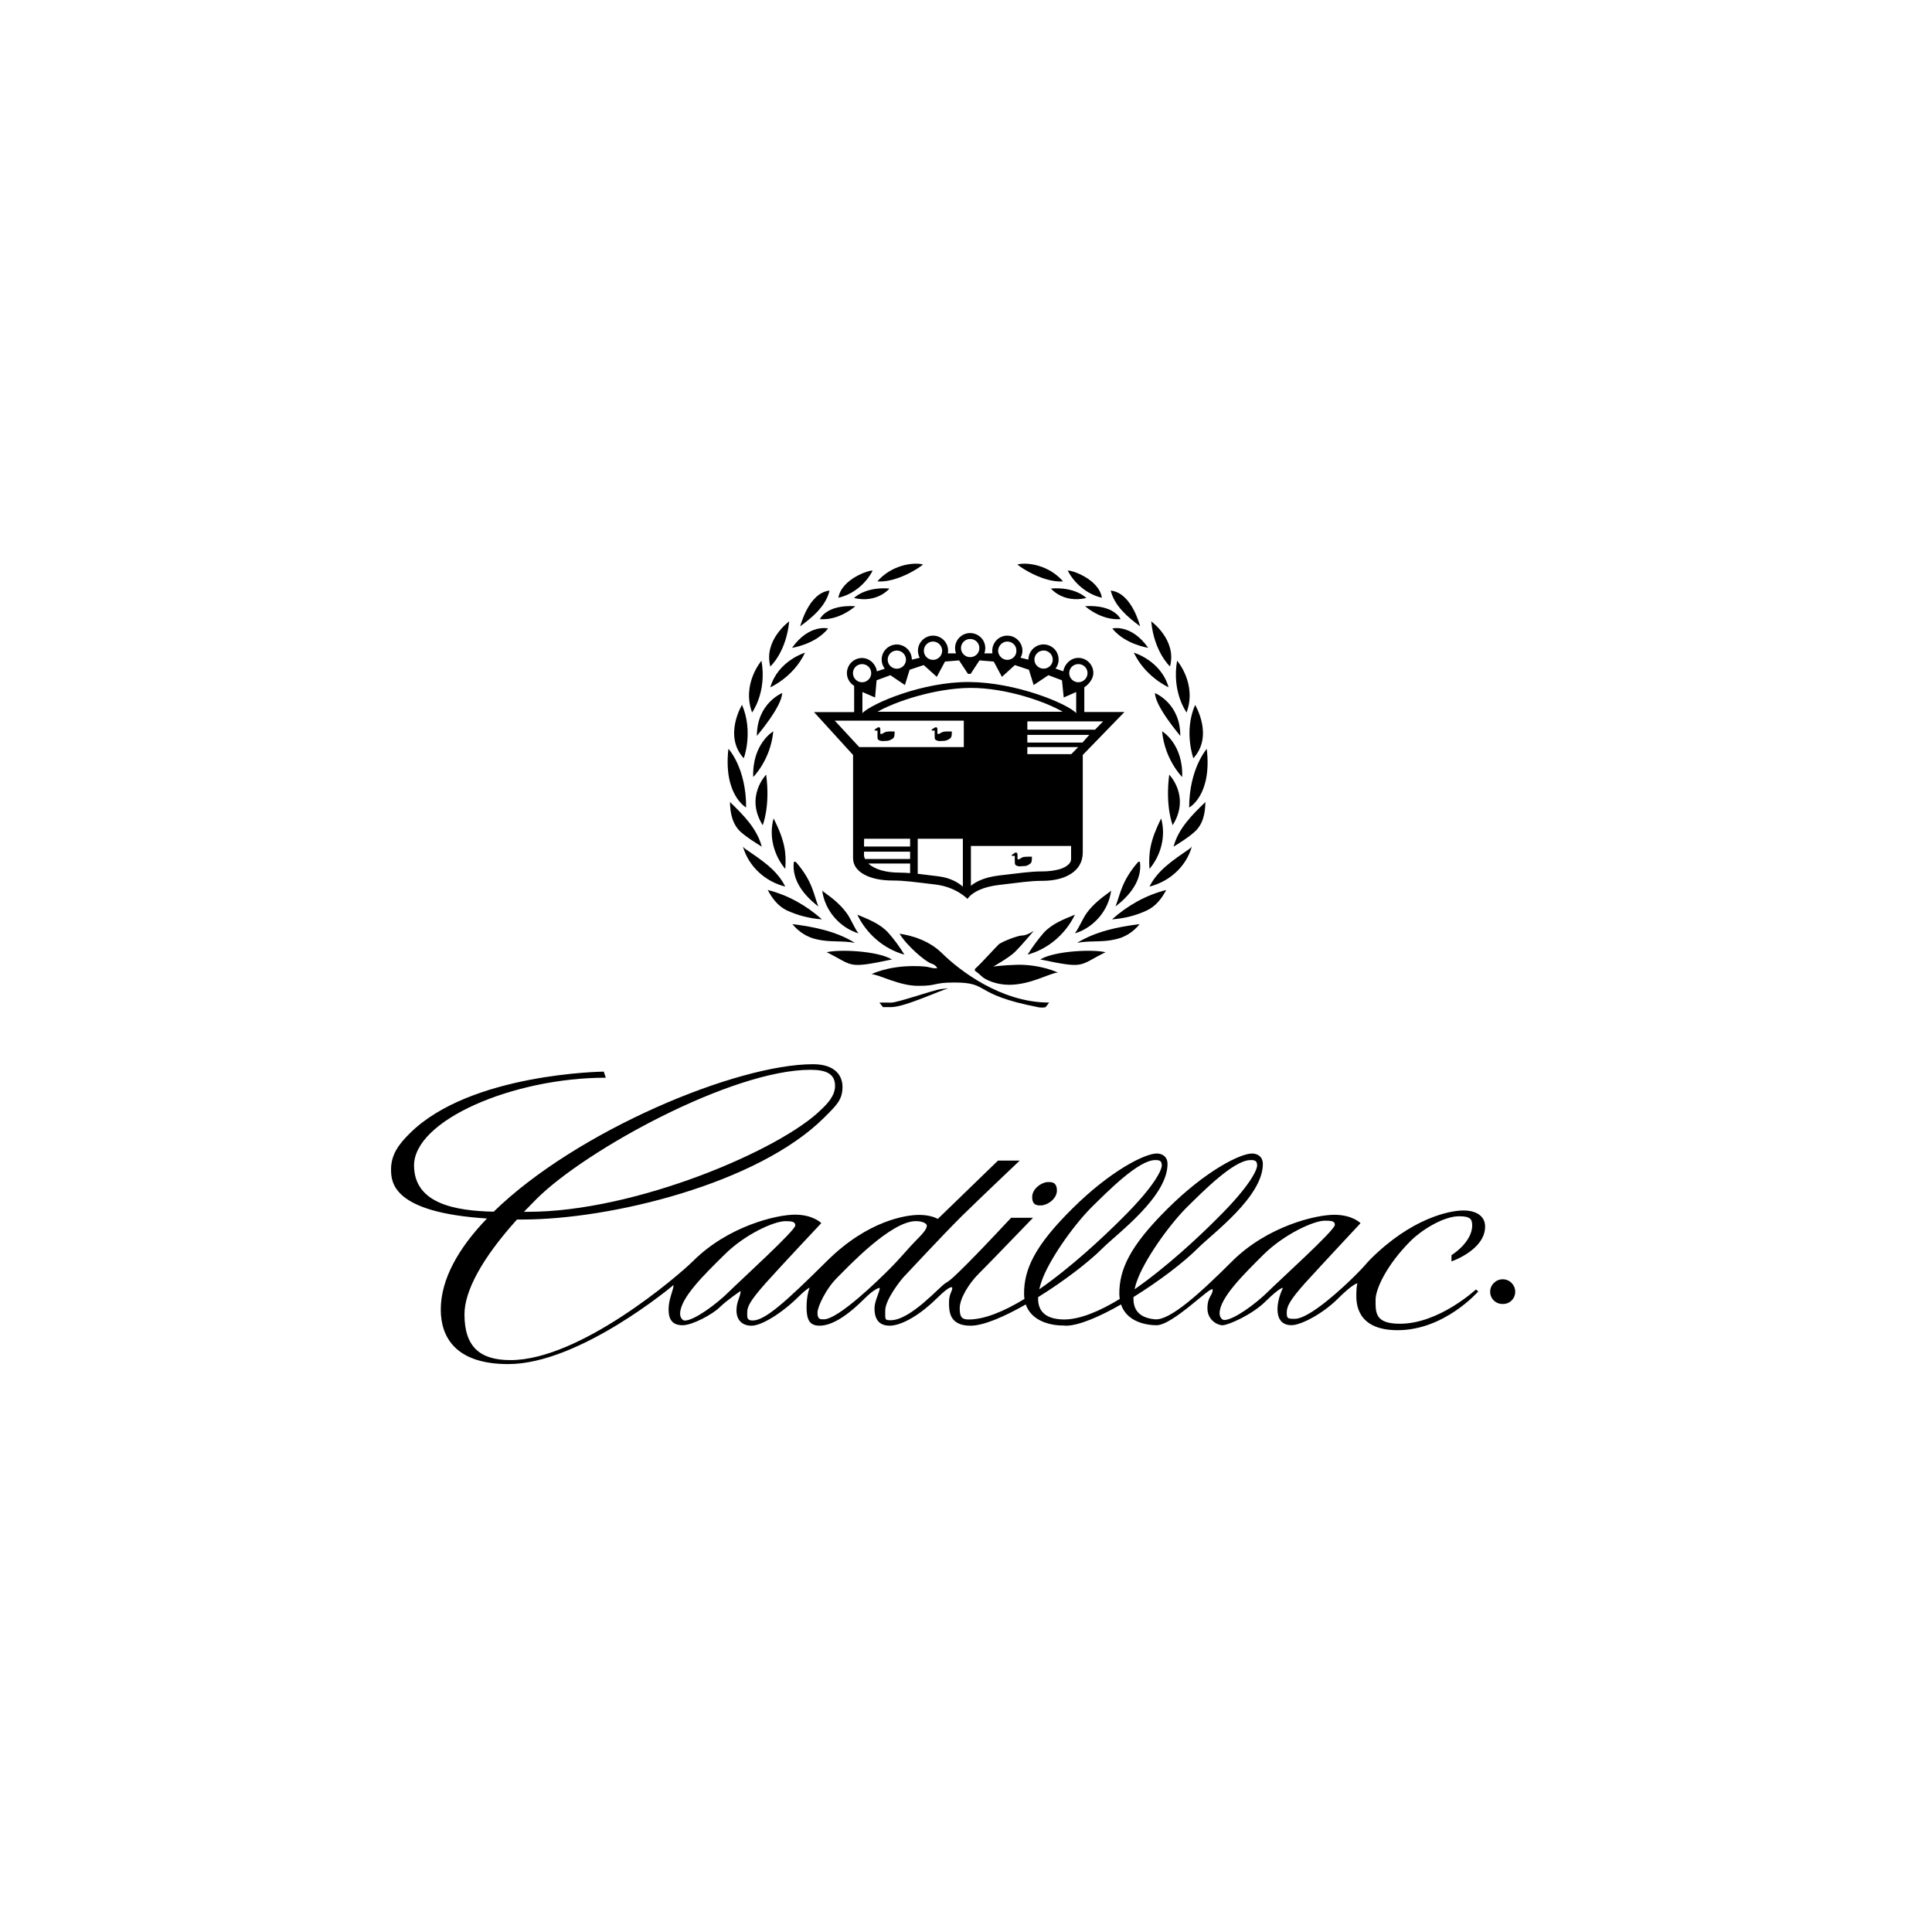 <svg height="99" viewBox="0 0 99 99" width="99" xmlns="http://www.w3.org/2000/svg"><g fill="none" fill-rule="evenodd"><path d="m0 0h99v99h-99z"/><g fill="black" fill-rule="nonzero" transform="translate(20.036 28.84)"><path d="m33.29 32.928c.349 0 .832-.338.832-.759 0-.438-.27-.438-.437-.438-.349 0-.83.341-.83.768 0 .43.268.43.435.43"/><path d="m7.464 32.59c2.526-2.513 10.012-6.612 14.031-6.612.83 0 1.259.223 1.259.828 0 .519-.429.946-.699 1.2-2.065 2.063-9.508 5.25-15.038 5.25h-.206c.211-.21.425-.435.653-.665m9.607 2.878c1.024-1.035 2.539-1.734 3.143-1.734.349 0 .503.034.503.22 0 .259-2.791 2.797-3.408 3.405-.607.605-1.763 1.468-2.254 1.468-.115 0-.24-.144-.24-.348 0-.805 1.235-2.003 2.256-3.012m5.782 1.174c.56-.563 2.76-2.908 4.043-2.908.346 0 .56.126.56.22 0 .126-.057.277-.508.722-.435.437-.84.951-1.402 1.51-.56.564-2.625 2.579-3.366 2.579-.182 0-.326.01-.326-.341 0-.311.449-1.243.999-1.782m10.473.208c.356-1.072 1.603-2.851 2.558-3.814.83-.813 2.413-2.431 3.275-2.431.216 0 .337.027.337.279 0 .198-.312 1.003-2.043 2.713-.965.966-2.581 2.481-4.233 3.629-.002 0-.002 0-.003.005.03-.131.067-.259.11-.381m4.88 0c.361-1.072 1.606-2.851 2.561-3.814.83-.813 2.413-2.431 3.278-2.431.211 0 .336.027.336.279 0 .198-.317 1.003-2.047 2.713-.962.966-2.583 2.481-4.232 3.629.027-.126.062-.254.103-.376m6.511-1.41c1.033-1.018 2.548-1.73 3.142-1.73.348 0 .506.027.506.218 0 .272-2.794 2.796-3.412 3.407-.609.608-1.761 1.465-2.256 1.465-.113 0-.238-.141-.238-.343 0-.79 1.235-1.996 2.258-3.017m-39.8-1.84c-1.451 1.505-2.367 3.105-2.367 4.667 0 1.436.786 2.792 3.457 2.792 3.67 0 8.472-4.052 8.472-4.052 0 .257-.256.709-.256 1.25 0 .538.214.811.719.811.506 0 1.549-.566 1.907-.926.371-.363 1.068-.833 1.068-.833-.012.333-.214.522-.214 1 0 .472.27.783.774.783.496 0 1.527-.613 2.425-1.504.417-.41.552-.447.552-.447s-.16.354-.16 1.001c0 .638.148.949.665.949s1.247-.328 2.31-1.394c.564-.556.778-.546.778-.546-.013.244-.272.674-.272 1.053 0 .368.1.887.774.887.677 0 1.662-.648 2.413-1.394.753-.748.798-.556.798-.556 0 .228-.167.287-.167.778 0 .486.046 1.173 1.11 1.173.648 0 1.706-.449 2.824-1.089.272.796 1.147 1.079 1.922 1.079l.135.01c.648 0 1.706-.449 2.824-1.089.255.766 1.048 1.05 1.79 1.065.84.047 2.905-2.127 2.905-1.816 0 .301-.268.343-.268.953 0 .59.503.864.774.864.268 0 1.49-.511 2.22-1.236.731-.722.877-.68.877-.68s-.28.546-.28 1.084c0 .546.246.828.717.828.481 0 1.581-.57 2.366-1.347.788-.788 1.012-.801 1.012-.801s-.056.178-.056.559c0 .371-.057 1.846 2.119 1.846 2.403 0 4.13-1.986 4.13-1.986l-.121-.101s-1.885 1.757-3.892 1.757c-1.294 0-1.249-.586-1.249-1.233 0-.546.564-1.784 1.807-3.022.538-.536 1.662-1.253 2.472-1.253.592 0 .672.158.672.494s-.224.941-1.063 1.502v.318s1.724-.583 1.724-1.786c0-.58-.516-.825-1.11-.825-.739 0-2.683.415-4.77 2.502-.201.2-.28.339-.807.858-.528.526-2.291 2.192-3.064 2.192-.359 0-.413-.008-.413-.314 0-.311.132-.61.93-1.509.807-.889 2.851-3.078 2.851-3.078s-.407-.43-1.35-.43c-.943 0-3.412.581-5.219 2.37-1.682 1.683-3.199 3.049-3.96 2.987-.891-.079-1.134-.57-1.105-1.142 1.292-.803 2.576-1.772 3.314-2.517.753-.748 3.314-2.629 3.314-4.299 0-.403-.307-.538-.552-.538-.616 0-2.379.889-4.333 2.829-1.952 1.935-2.47 3.128-2.47 4.351 0 .094.008.183.022.272-1.024.625-2.023 1.048-2.851 1.053-1.071-.01-1.36-.534-1.331-1.146 1.296-.805 2.58-1.779 3.32-2.523.753-.748 3.31-2.624 3.31-4.299 0-.403-.304-.538-.547-.538-.619 0-2.382.889-4.336 2.829-1.954 1.935-2.468 3.128-2.468 4.355 0 .091.007.18.019.269-1.028.625-2.033 1.053-2.86 1.053-.358 0-.457-.138-.457-.57 0-.526.483-1.277.955-1.757.481-.474 2.803-2.886 2.803-2.886h-1.122s-1.535 1.643-2.188 2.293c-.651.648-.908.904-1.178 1.06-.27.144-1.783 1.898-2.806 1.898-.316 0-.28-.032-.28-.504 0-.541.786-1.559 1.011-1.784.223-.228 1.849-1.989 2.905-3.042 1.056-1.033 2.975-2.851 2.975-2.851h-1.112c-2.104 2.033-2.991 2.9-3.086 2.99 0 0-.326-.207-.955-.207s-2.605.259-4.724 2.362c-2.123 2.107-3.175 3.049-3.806 3.049-.312 0-.28-.168-.28-.412 0-.302.147-.601.943-1.5.796-.892 2.853-3.078 2.853-3.078s-.415-.433-1.35-.433c-.943 0-3.423.585-5.217 2.374-.785.778-5.804 5.079-9.361 5.079-1.549 0-2.357-.665-2.357-2.347 0-1.163.86-2.827 2.691-4.857h.282c4.525 0 12.055-1.833 15.455-5.218.639-.642.943-.909.943-1.581 0-.556-.359-1.159-1.513-1.159-3.911 0-12.103 3.404-16.361 7.557-1.947-.044-4.054-.395-4.081-2.344-.03-2.337 5.077-4.521 9.825-4.521l-.103-.312s-6.847.074-9.945 3.168c-.56.553-.955 1.085-.955 1.84 0 .682.093 2.211 4.917 2.518"/><path d="m56.969 37.978c.354.01.638-.27.638-.63 0-.344-.283-.635-.638-.635-.356 0-.646.291-.646.635-.002.36.29.64.646.63"/><path d="m24.923.951c.925.077 2.097-.643 2.34-.867-.542-.136-1.645.057-2.34.867"/><path d="m24.68.403c-.137-.055-1.593.417-1.755 1.386.736-.161 1.407-.709 1.755-1.386"/><path d="m25.539 1.318c-1.255-.102-1.814.486-1.814.486 1.198.276 1.814-.479 1.814-.486"/><path d="m22.471 1.423c-1.085.118-1.492 1.831-1.507 1.831.641-.469 1.319-1.038 1.507-1.831"/><path d="m21.977 2.887c1.012.076 1.815-.664 1.815-.664-1.517-.087-1.815.669-1.815.664"/><path d="m22.399 3.364s-.965-.249-1.848.991c.01 0 1.198-.175 1.848-.991"/><path d="m20.404 3s-1.326.959-.967 2.31c.005 0 .813-.732.967-2.31"/><path d="m19.437 6.378c.005 0 1.196-.528 1.777-1.774.012 0-1.382.405-1.777 1.774"/><path d="m18.983 5.016c.005 0-1.022 1.181-.481 2.654 0 0 .769-1.04.481-2.654"/><path d="m18.748 8.868s1.294-1.512 1.294-2.196c0 .007-1.294.516-1.294 2.196"/><path d="m17.986 7.277s-.963 1.591.088 2.737c.01 0 .503-1.366-.088-2.737"/><path d="m19.588 8.634s-1.085.638-1.028 2.342c0 0 .891-.874 1.028-2.342"/><path d="m18.197 12.538c.008-2.024-.901-3.006-.908-3.006-.267 2.379.916 3.006.908 3.006"/><path d="m19.046 13.444s.397-.958.177-2.589c0 0-1.098 1.116-.177 2.589"/><path d="m17.37 12.258c.008.583.13 1.154.558 1.539.332.289.705.517 1.07.749-.236-.924-.963-1.645-1.628-2.288"/><path d="m20.202 15.685c.059-.8-.005-1.411-.596-2.589-.253.897.007 1.885.596 2.589"/><path d="m20.202 16.591c-.427-.867-1.228-1.364-2.047-1.932-.047-.03-.081-.074-.121-.113.3 1.028 1.147 1.788 2.168 2.045"/><path d="m20.642 15.322c-.115.954.54 1.74 1.255 2.286-.236-.588-.283-1.285-1.151-2.278-.015-.015-.096-.008-.105-.008"/><path d="m20.284 17.811c.558.259 1.174.415 1.799.459-.796-.707-1.733-1.242-2.779-1.505.238.452.545.838.98 1.047"/><path d="m21.848 19.301c.648.151 1.286.049 1.927.175-.955-.59-2.087-.825-3.207-.961.341.412.778.687 1.281.786"/><path d="m22.204 16.886c-.037-.034-.084-.057-.108-.102.118 1.001.879 1.905 1.858 2.204-.245-.328-.366-.717-.623-1.063-.317-.423-.688-.722-1.127-1.038"/><path d="m26.308 20.077c-.245-.393-.51-.766-.818-1.11-.413-.467-1.019-.696-1.596-.937.471.984 1.362 1.759 2.414 2.048"/><path d="m25.71 20.315c-.025 0-.04.012-.064-.003-.741-.427-2.656-.517-3.32-.358 1.399.685.987.87 3.385.361"/><path d="m32.096.084c.245.223 1.417.944 2.34.867-.695-.811-1.799-1.003-2.34-.867"/><path d="m36.427 1.789c-.152-.969-1.61-1.441-1.748-1.386.348.677 1.021 1.223 1.748 1.386"/><path d="m33.813 1.318c.01.007.624.761 1.815.486.007 0-.552-.588-1.815-.486"/><path d="m38.387 3.254c-.007 0-.412-1.714-1.507-1.831.196.793.876 1.364 1.507 1.831"/><path d="m35.568 2.222s.803.739 1.817.664c0 .005-.304-.751-1.817-.664"/><path d="m36.961 3.364c.648.816 1.839.991 1.839.991-.874-1.24-1.839-.991-1.839-.991"/><path d="m39.917 5.31c.364-1.356-.962-2.31-.962-2.31.152 1.578.962 2.31.962 2.31"/><path d="m38.064 4.604c.592 1.247 1.78 1.774 1.78 1.774-.388-1.371-1.78-1.774-1.78-1.774"/><path d="m40.281 5.016c-.283 1.614.486 2.654.486 2.654.542-1.473-.486-2.654-.486-2.654"/><path d="m39.148 6.673c0 .682 1.303 2.196 1.297 2.196.005-1.68-1.297-2.189-1.297-2.196"/><path d="m41.115 10.013c1.051-1.146.089-2.732.089-2.732-.591 1.368-.089 2.732-.089 2.732"/><path d="m39.513 8.634c.138 1.468 1.029 2.342 1.029 2.342.056-1.704-1.029-2.342-1.029-2.342"/><path d="m41.801 9.533c.01 0-.894.981-.903 3.006.008 0 1.181-.627.903-3.006"/><path d="m40.055 13.444c.923-1.473-.177-2.589-.177-2.589-.213 1.631.177 2.589.177 2.589"/><path d="m41.731 12.258c-.665.643-1.395 1.364-1.63 2.288.366-.232.739-.46 1.063-.749.445-.385.558-.956.567-1.539"/><path d="m38.865 15.685c.599-.704.849-1.692.599-2.589-.584 1.178-.646 1.789-.599 2.589"/><path d="m41.035 14.546c-.042.039-.076.082-.123.111-.812.568-1.61 1.067-2.047 1.934 1.019-.257 1.878-1.018 2.17-2.045"/><path d="m38.379 15.322s-.079-.007-.096.008c-.867.993-.918 1.69-1.159 2.278.719-.546 1.375-1.332 1.255-2.286"/><path d="m39.723 16.765c-1.046.264-1.984.798-2.776 1.505.621-.044 1.237-.197 1.787-.459.445-.208.753-.593.989-1.047"/><path d="m38.362 18.515c-1.109.136-2.242.371-3.206.959.646-.124 1.287-.022 1.925-.173.511-.099.948-.375 1.281-.786"/><path d="m36.901 16.788c-.024.04-.067.066-.11.099-.435.316-.81.615-1.127 1.038-.248.346-.38.734-.621 1.063.987-.299 1.743-1.203 1.858-2.201"/><path d="m32.622 20.077c1.06-.289 1.952-1.063 2.423-2.048-.584.242-1.184.47-1.605.937-.299.344-.569.717-.818 1.11"/><path d="m36.614 19.954c-.663-.16-2.581-.069-3.327.358-.017.015-.04.003-.056.003 2.398.509 1.976.324 3.383-.361"/><path d="m33.126 22.766c.282.055.42 0 .42 0l.179-.232c-2.468 0-4.608-1.653-5.499-2.537-.881-.87-2.168-.983-2.168-.991.373.618 1.33 1.433 1.613 1.522.287.091.322.255.312.25-.444.005-.267-.113-1.205-.113-1.367 0-2.155.415-2.161.415.363 0 1.426.605 2.404.596.977.008.753-.17 1.856-.17 1.842 0 .898.601 4.248 1.258"/><path d="m32.096 20.597c-.768.022-1.237.092-1.237.092s.849-.472 1.149-.785c.297-.296.933-1.048.933-1.048s-.358.247-.601.24c-.245.007-.997.306-1.183.442-.177.161-.893.969-1.238 1.278v.081c0 .012.143.092.332.277.194.195.759.449 1.422.449 1.132 0 2.114-.625 2.504-.625 0 0-.859-.418-2.082-.402"/><path d="m25.027 22.535.181.232h.422c.715 0 2.642-.922 2.944-.959-.032 0-.116 0-.38.032-.39.045-2.219.696-2.565.696z"/><path d="m27.967 5.843.42-.783.722-.06.456.69h.137l.452-.69.731.06.42.783.663-.603.72.24.243.783.753-.504.697.26.091.882.638-.281v1.077c-.508-.509-3.099-1.571-5.472-1.589-2.372-.02-4.964 1.08-5.482 1.589v-1.077l.648.281.079-.882.705-.26.746.504.241-.783.724-.24zm-.194-1.809c.258 0 .469.213.469.472 0 .257-.211.467-.469.467-.258 0-.469-.21-.469-.467 0-.259.211-.472.469-.472zm1.903-.131c.268 0 .477.208.471.464.007.257-.204.467-.471.467-.258 0-.469-.21-.469-.467 0-.255.211-.464.469-.464zm1.903.131c.265 0 .476.213.467.472.008.257-.202.467-.467.467-.251 0-.461-.21-.471-.467.01-.259.219-.472.471-.472zm1.861.459c.26 0 .469.21.469.469 0 .252-.209.462-.469.462-.258 0-.471-.21-.471-.462 0-.259.213-.469.471-.469zm1.782.696c.26 0 .469.202.469.464 0 .254-.209.467-.469.467-.26 0-.469-.213-.469-.467 0-.262.209-.464.469-.464zm1.269 2.937-.417.425h-3.467v-.425zm-1.06 1.085h-2.824v-.393h3.174zm-.572.593h-2.252v-.361h2.607zm-2.303 1.929h2.293v-1.569h-2.293zm-2.84 1.672h5.133v-1.32h-5.133zm0 .813h5.133v-.381h-5.133zm5.133.958c0 .311-.422.486-.66.543-.246.06-.515.094-.798.094-.646 0-1.142.086-2.2.205-.833.094-1.264.354-1.475.533v-2.043h5.133zm-5.107-5.371h2.443v-1.678h-2.443zm0 .741h2.443v-.381h-2.443zm0 1.196h2.443v-.4h-2.443zm0-.606h2.443v-.39h-2.443zm-4.812-3.503c.852-.497 2.894-1.205 4.746-1.223 1.863-.008 3.903.726 4.745 1.223zm4.422 1.811h-5.359l-1.254-1.356h6.612zm-5.109.696h5.109v-.393h-5.109zm0 1.603h5.109v-1.289h-5.109zm2.747.785h2.313v-.442h-2.313zm0 .647h2.313v-.455h-2.313zm0 .652h2.313v-.45h-2.313zm2.313 2.769c-.201-.185-.624-.459-1.27-.533-.429-.052-.753-.094-1.043-.128v-1.796h2.313zm-5.06-2.769h2.357v-1.74h-2.357zm2.357.712h-2.362l.005-.4h.008 2.349zm0 .638h-2.31c-.025-.049-.039-.101-.052-.16v-.215h2.362zm0 .711v.012c-.187-.012-.364-.025-.558-.025-.672 0-1.255-.16-1.579-.465h2.138zm-2.929-10.233c0-.262.208-.464.467-.464.26 0 .469.202.469.464 0 .254-.209.467-.469.467-.26 0-.467-.213-.467-.467zm2.247-1.159c.26 0 .471.21.471.469 0 .252-.211.462-.471.462-.258 0-.467-.21-.467-.462 0-.259.209-.469.467-.469zm1.085.013c0 .134.034.254.089.358l-.403.097c0-.435-.343-.771-.771-.78-.429.008-.776.344-.776.78 0 .175.062.331.16.462l-.405.136c-.049-.368-.371-.684-.761-.684-.427 0-.774.348-.774.776 0 .281.155.519.371.65v1.346h-2.057l2.001 2.197v5.287c0 .739.898 1.146 2.016 1.146.646 0 1.147.082 2.2.205 1.06.121 1.652.739 1.645.739.007 0 .299-.568 1.652-.721 1.058-.123 1.554-.207 2.2-.207 1.125 0 2.058-.469 2.058-1.452v-4.998l2.136-2.201h-2.057v-1.267c.226-.141.469-.445.462-.726.007-.428-.341-.78-.769-.78-.39 0-.712.319-.769.687l-.398-.139c.098-.128.162-.284.155-.459.007-.435-.339-.771-.769-.78-.429.005-.769.344-.778.78l-.405-.097c.064-.104.1-.223.1-.358 0-.43-.349-.774-.778-.774-.422 0-.768.344-.768.774 0 .044.005.099.005.134h-.41c.029-.079.047-.18.047-.274 0-.422-.348-.766-.778-.766-.422 0-.769.344-.769.766 0 .094.017.195.047.274h-.42c.007-.035.015-.091.015-.134 0-.43-.346-.774-.774-.774-.422.005-.771.344-.771.774z"/><path d="m31.844 15.017c.04 0 .13-.013.123.024-.01.045 0 .24 0 .343 0 .111.094.138.145.155.047.025.219.008.307 0 .1.008.177-.017.3-.096.128-.062.123-.217.123-.386-.083 0-.324 0-.437.017-.115.037-.164.101-.228.116-.051.01-.074.01-.074-.04v-.213c0-.03-.017-.092-.089-.092-.066.008-.13.092-.184.109-.052.022-.025.066.013.066"/><path d="m30.689 12.648c-.007.045 0 .232 0 .339 0 .109.096.121.145.148.049.037.219.01.307.01.098 0 .177-.037.3-.096.128-.074.12-.217.12-.385-.081 0-.322-.01-.435.017-.116.022-.162.096-.228.106-.051.008-.073.008-.073-.035v-.218c0-.037-.015-.092-.089-.084-.062.005-.132.084-.187.096-.047.039-.024.069.019.062.037.013.128-.005.121.04"/><path d="m26.308 10.985c.039.012.128-.008.123.03v.348c0 .104.096.128.143.146.057.032.219.01.317.01s.169-.029.29-.096c.132-.079.132-.223.121-.386-.081 0-.314-.008-.435.015-.116.03-.162.091-.221.101-.054.015-.073.015-.081-.034.008-.045.008-.143 0-.217.008-.034-.015-.084-.089-.079-.064.008-.127.079-.179.097-.047.034-.022.076.01.064"/><path d="m24.81 8.593c.037.012.128-.008.12.03-.007.052 0 .232 0 .348 0 .108.096.128.147.143.056.037.218.01.309.01.096 0 .179-.025.299-.101.13-.071.121-.213.121-.381-.081 0-.324-.008-.435.018-.115.03-.162.096-.221.104-.056.012-.071.012-.081-.037.01-.044.01-.143 0-.217.01-.03-.015-.092-.088-.084-.066.013-.133.084-.177.102-.051.034-.027.076.007.064"/><path d="m27.74 8.593c.04.012.13-.008.121.03-.007.052 0 .232 0 .348 0 .108.096.128.145.143.051.037.219.01.309.01.1 0 .179-.025.299-.101.13-.071.123-.213.123-.381-.084 0-.322-.008-.44.018-.111.03-.162.096-.218.104-.056.012-.081.012-.081-.037v-.217c0-.03-.015-.092-.089-.084-.062.013-.128.084-.184.102-.049.034-.015.076.015.064"/><path d="m33.238 12.607c.039.015.128-.005.121.04-.008.047 0 .232 0 .341 0 .108.096.121.147.146.047.037.219.01.305.01.096 0 .181-.035.3-.094.13-.074.123-.217.123-.386-.083 0-.327-.01-.437.017-.115.024-.165.097-.219.106-.057.008-.081.008-.081-.035v-.218c0-.035-.017-.092-.089-.084-.066.005-.132.084-.184.097-.052.037-.02.076.013.06"/></g></g></svg>